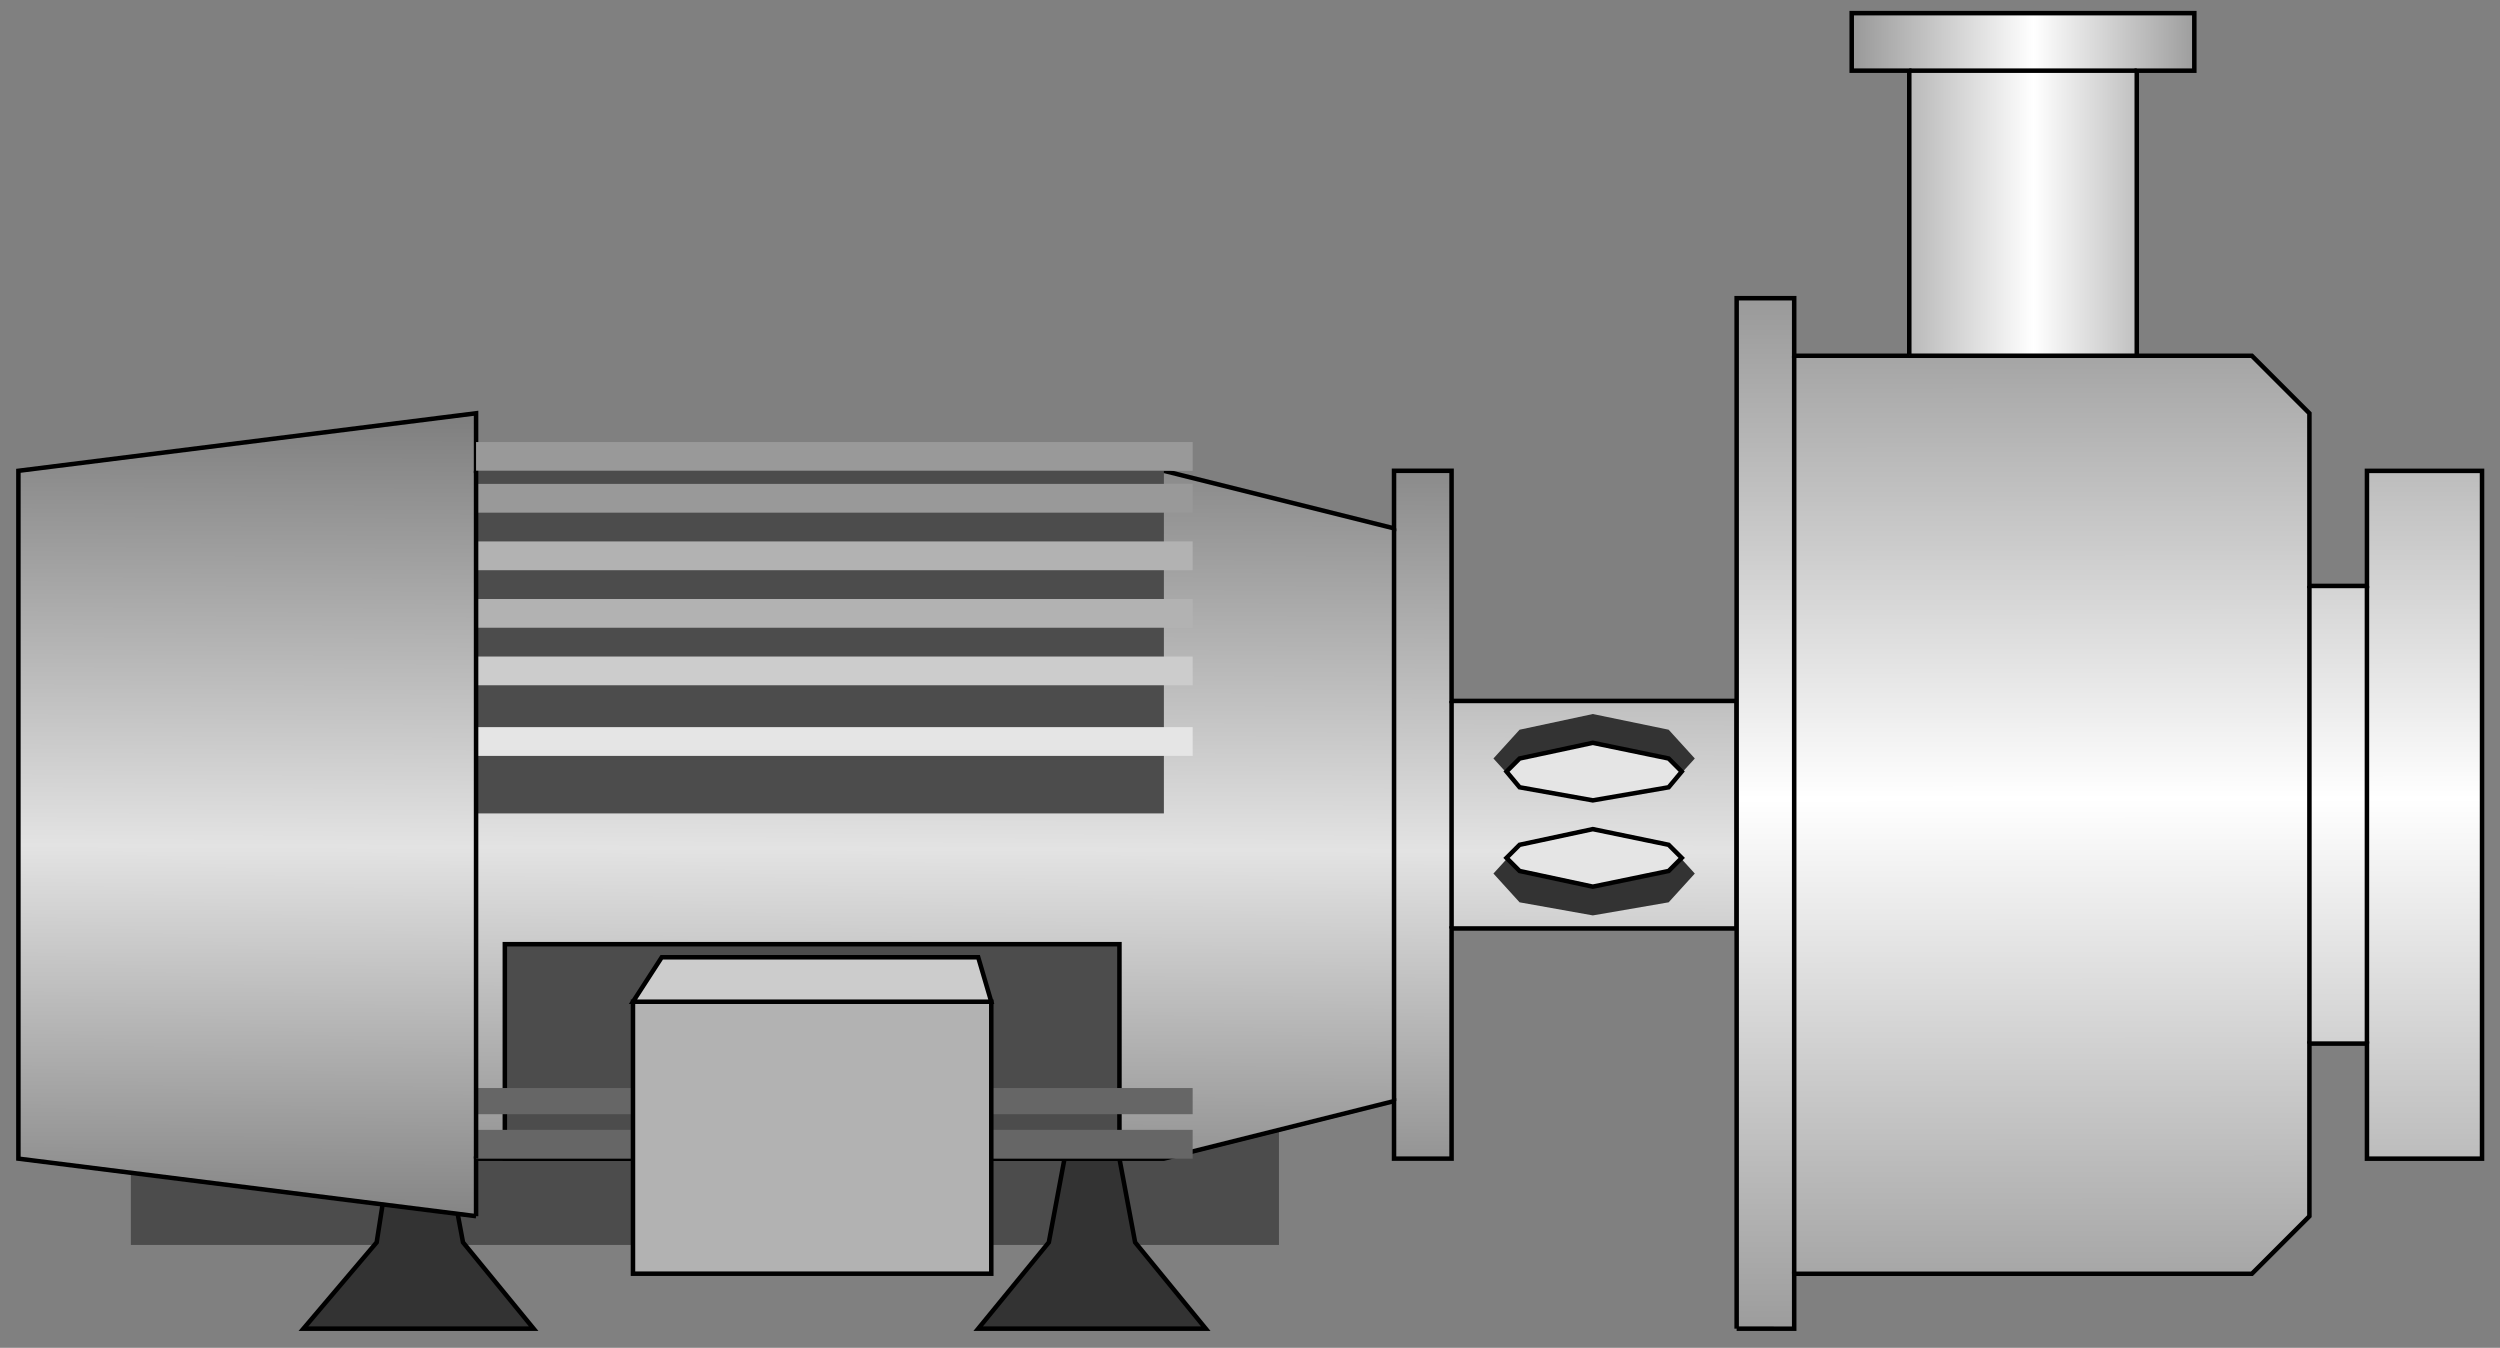 <?xml version="1.0" encoding="utf-8"?>
<!-- Generator: Adobe Illustrator 16.0.0, SVG Export Plug-In . SVG Version: 6.00 Build 0)  -->
<!DOCTYPE svg PUBLIC "-//W3C//DTD SVG 1.1//EN" "http://www.w3.org/Graphics/SVG/1.1/DTD/svg11.dtd">
<svg version="1.1"
	 id="svg2" sodipodi:docname="Pumps1078.svg" inkscape:version="0.48.3.1 r9886" xmlns:dc="http://purl.org/dc/elements/1.1/" xmlns:cc="http://creativecommons.org/ns#" xmlns:rdf="http://www.w3.org/1999/02/22-rdf-syntax-ns#" xmlns:svg="http://www.w3.org/2000/svg" xmlns:sodipodi="http://sodipodi.sourceforge.net/DTD/sodipodi-0.dtd" xmlns:inkscape="http://www.inkscape.org/namespaces/inkscape"
	 xmlns="http://www.w3.org/2000/svg" xmlns:xlink="http://www.w3.org/1999/xlink" x="0px" y="0px" width="138.5px"
	 height="74.667px" viewBox="3.041 3.329 138.5 74.667" enable-background="new 3.041 3.329 138.5 74.667" xml:space="preserve">
<rect x="3.041" y="3.329" width="138.5" height="74.667" fill="#808080" stroke="none"/>
<sodipodi:namedview  id="namedview98" inkscape:current-layer="svg2" inkscape:window-y="-8" inkscape:window-x="-8" inkscape:window-height="848" inkscape:window-width="1440" inkscape:pageshadow="2" inkscape:pageopacity="0" bordercolor="#666666" pagecolor="#ffffff" inkscape:cy="73.635902" inkscape:cx="139.16713" guidetolerance="10" gridtolerance="10" inkscape:zoom="3.1577036" objecttolerance="10" showgrid="false" borderopacity="1" inkscape:window-maximized="1">
	</sodipodi:namedview>
<path id="path28" fill="#4C4C4C" d="M10.29,64.33h63.606v7.969H10.29V64.33z"/>
<path id="path30" fill="#4C4C4C" d="M29.415,66.793h39.699v1.449H29.415V66.793z"/>
<path id="path32" fill="#333333" stroke="#000000" stroke-width="0.25" d="M32.603,76.936l-3.912-4.781l-0.869-4.637h-3.188
	l-0.725,4.637l-4.057,4.781H32.603z"/>
<path id="path34" fill="#333333" stroke="#000000" stroke-width="0.25" d="M69.839,76.936l-3.912-4.781l-0.869-4.637h-3.043
	l-0.869,4.637l-3.912,4.781H69.839z"/>
<linearGradient id="path46_1_" gradientUnits="userSpaceOnUse" x1="1674.833" y1="-2366.659" x2="1673.581" y2="-2679.476" gradientTransform="matrix(0.145 0 0 -0.145 -190.946 -316.588)">
	<stop  offset="0" style="stop-color:#7F7F7F"/>
	<stop  offset="0.524" style="stop-color:#E3E3E3"/>
	<stop  offset="1" style="stop-color:#7F7F7F"/>
</linearGradient>
<path id="path46" fill="url(#path46_1_)" stroke="#000000" stroke-width="0.25" d="M29.415,70.705L4.06,67.518V29.412l25.355-3.188
	v3.188h38.105l12.75,3.188v-3.188h3.188v12.75h15.793v12.605H83.458v12.75h-3.188V64.33l-12.75,3.188H29.415V70.705"/>
<path id="path48" fill="#4C4C4C" d="M29.415,29.412h38.105v18.98H29.415V29.412z"/>
<path id="path50" fill="#E5E5E5" d="M29.415,43.612h39.699v1.594H29.415V43.612z"/>
<path id="path52" fill="#CCCCCC" d="M29.415,39.699h39.699v1.594H29.415V39.699z"/>
<path id="path54" fill="#B2B2B2" d="M29.415,36.512h39.699v1.594H29.415V36.512z"/>
<path id="path56" fill="#B2B2B2" d="M29.415,33.324h39.699v1.594H29.415V33.324z"/>
<path id="path58" fill="#999999" d="M29.415,30.137h39.699v1.594H29.415V30.137z"/>
<path id="path60" fill="#999999" d="M29.415,27.819h39.699v1.594H29.415V27.819z"/>
<path id="path62" fill="#4C4C4C" stroke="#000000" stroke-width="0.25" d="M31.009,67.518h34.049V55.637H31.009V67.518z"/>
<path id="path64" fill="#666666" d="M29.415,63.606h39.699v1.449H29.415V63.606z"/>
<path id="path66" fill="#666666" d="M29.415,65.924h39.699v1.594H29.415V65.924z"/>
<path id="path68" fill="#B2B2B2" stroke="#000000" stroke-width="0.25" d="M38.108,58.824h19.85v15.068h-19.85V58.824z"/>
<path id="path70" fill="#CCCCCC" stroke="#000000" stroke-width="0.25" d="M38.108,58.824l1.594-2.463h17.531l0.725,2.463H38.108z"
	/>
<path id="path72" fill="none" stroke="#000000" stroke-width="0.25" d="M29.415,67.518V29.412"/>
<path id="path74" fill="none" stroke="#000000" stroke-width="0.25" d="M80.271,64.33V32.6"/>
<path id="path76" fill="none" stroke="#000000" stroke-width="0.25" d="M83.458,54.768V42.162"/>
<path id="path78" fill="#333333" d="M91.283,47.668l-4.057-0.725l-1.449-1.594l1.449-1.594l4.057-0.869l4.201,0.869l1.449,1.594
	l-1.449,1.594L91.283,47.668z"/>
<path id="path80" fill="#333333" d="M91.283,54.043l4.201-0.725l1.449-1.594l-1.449-1.594l-4.201-0.869l-4.057,0.869l-1.449,1.594
	l1.449,1.594L91.283,54.043z"/>
<path id="path82" fill="#E5E5E5" stroke="#000000" stroke-width="0.25" d="M91.283,49.262l4.201,0.869l0.725,0.725l-0.725,0.725
	l-4.201,0.869l-4.057-0.869l-0.725-0.725l0.725-0.725L91.283,49.262z"/>
<path id="path84" fill="#E5E5E5" stroke="#000000" stroke-width="0.25" d="M91.283,44.481l-4.057,0.869l-0.725,0.725l0.725,0.869
	l4.057,0.725l4.201-0.725l0.725-0.869l-0.725-0.725L91.283,44.481z"/>
<linearGradient id="path86_1_" gradientUnits="userSpaceOnUse" x1="2145.308" y1="-2319.994" x2="2145.457" y2="-2720.593" gradientTransform="matrix(0.145 0 0 -0.145 -190.946 -316.588)">
	<stop  offset="0" style="stop-color:#999999"/>
	<stop  offset="0.478" style="stop-color:#FFFFFF"/>
	<stop  offset="1" style="stop-color:#999999"/>
</linearGradient>
<path id="path86" fill="url(#path86_1_)" stroke="#000000" stroke-width="0.25" d="M99.251,76.936V19.85h3.188v3.188h25.355
	l3.188,3.188v9.563h3.188v-6.375h6.375v38.105h-6.375v-6.375h-3.188v9.563l-3.188,3.188h-25.355v3.043H99.251"/>
<path id="path88" fill="none" stroke="#000000" stroke-width="0.25" d="M102.439,73.893V23.037"/>
<path id="path90" fill="none" stroke="#000000" stroke-width="0.25" d="M130.982,61.143V35.787"/>
<path id="path92" fill="none" stroke="#000000" stroke-width="0.25" d="M134.169,35.787v25.355"/>
<linearGradient id="path94_1_" gradientUnits="userSpaceOnUse" x1="2045.896" y1="-2278.542" x2="2178.897" y2="-2278.542" gradientTransform="matrix(0.145 0 0 -0.145 -190.946 -316.588)">
	<stop  offset="0" style="stop-color:#999999"/>
	<stop  offset="0.518" style="stop-color:#FFFFFF"/>
	<stop  offset="1" style="stop-color:#999999"/>
</linearGradient>
<path id="path94" fill="url(#path94_1_)" stroke="#000000" stroke-width="0.25" d="M108.814,23.037V7.244h-3.188V4.057h18.98v3.188
	h-3.188v15.793H108.814"/>
<path id="path96" fill="none" stroke="#000000" stroke-width="0.25" d="M108.814,7.244h12.605"/>
</svg>
